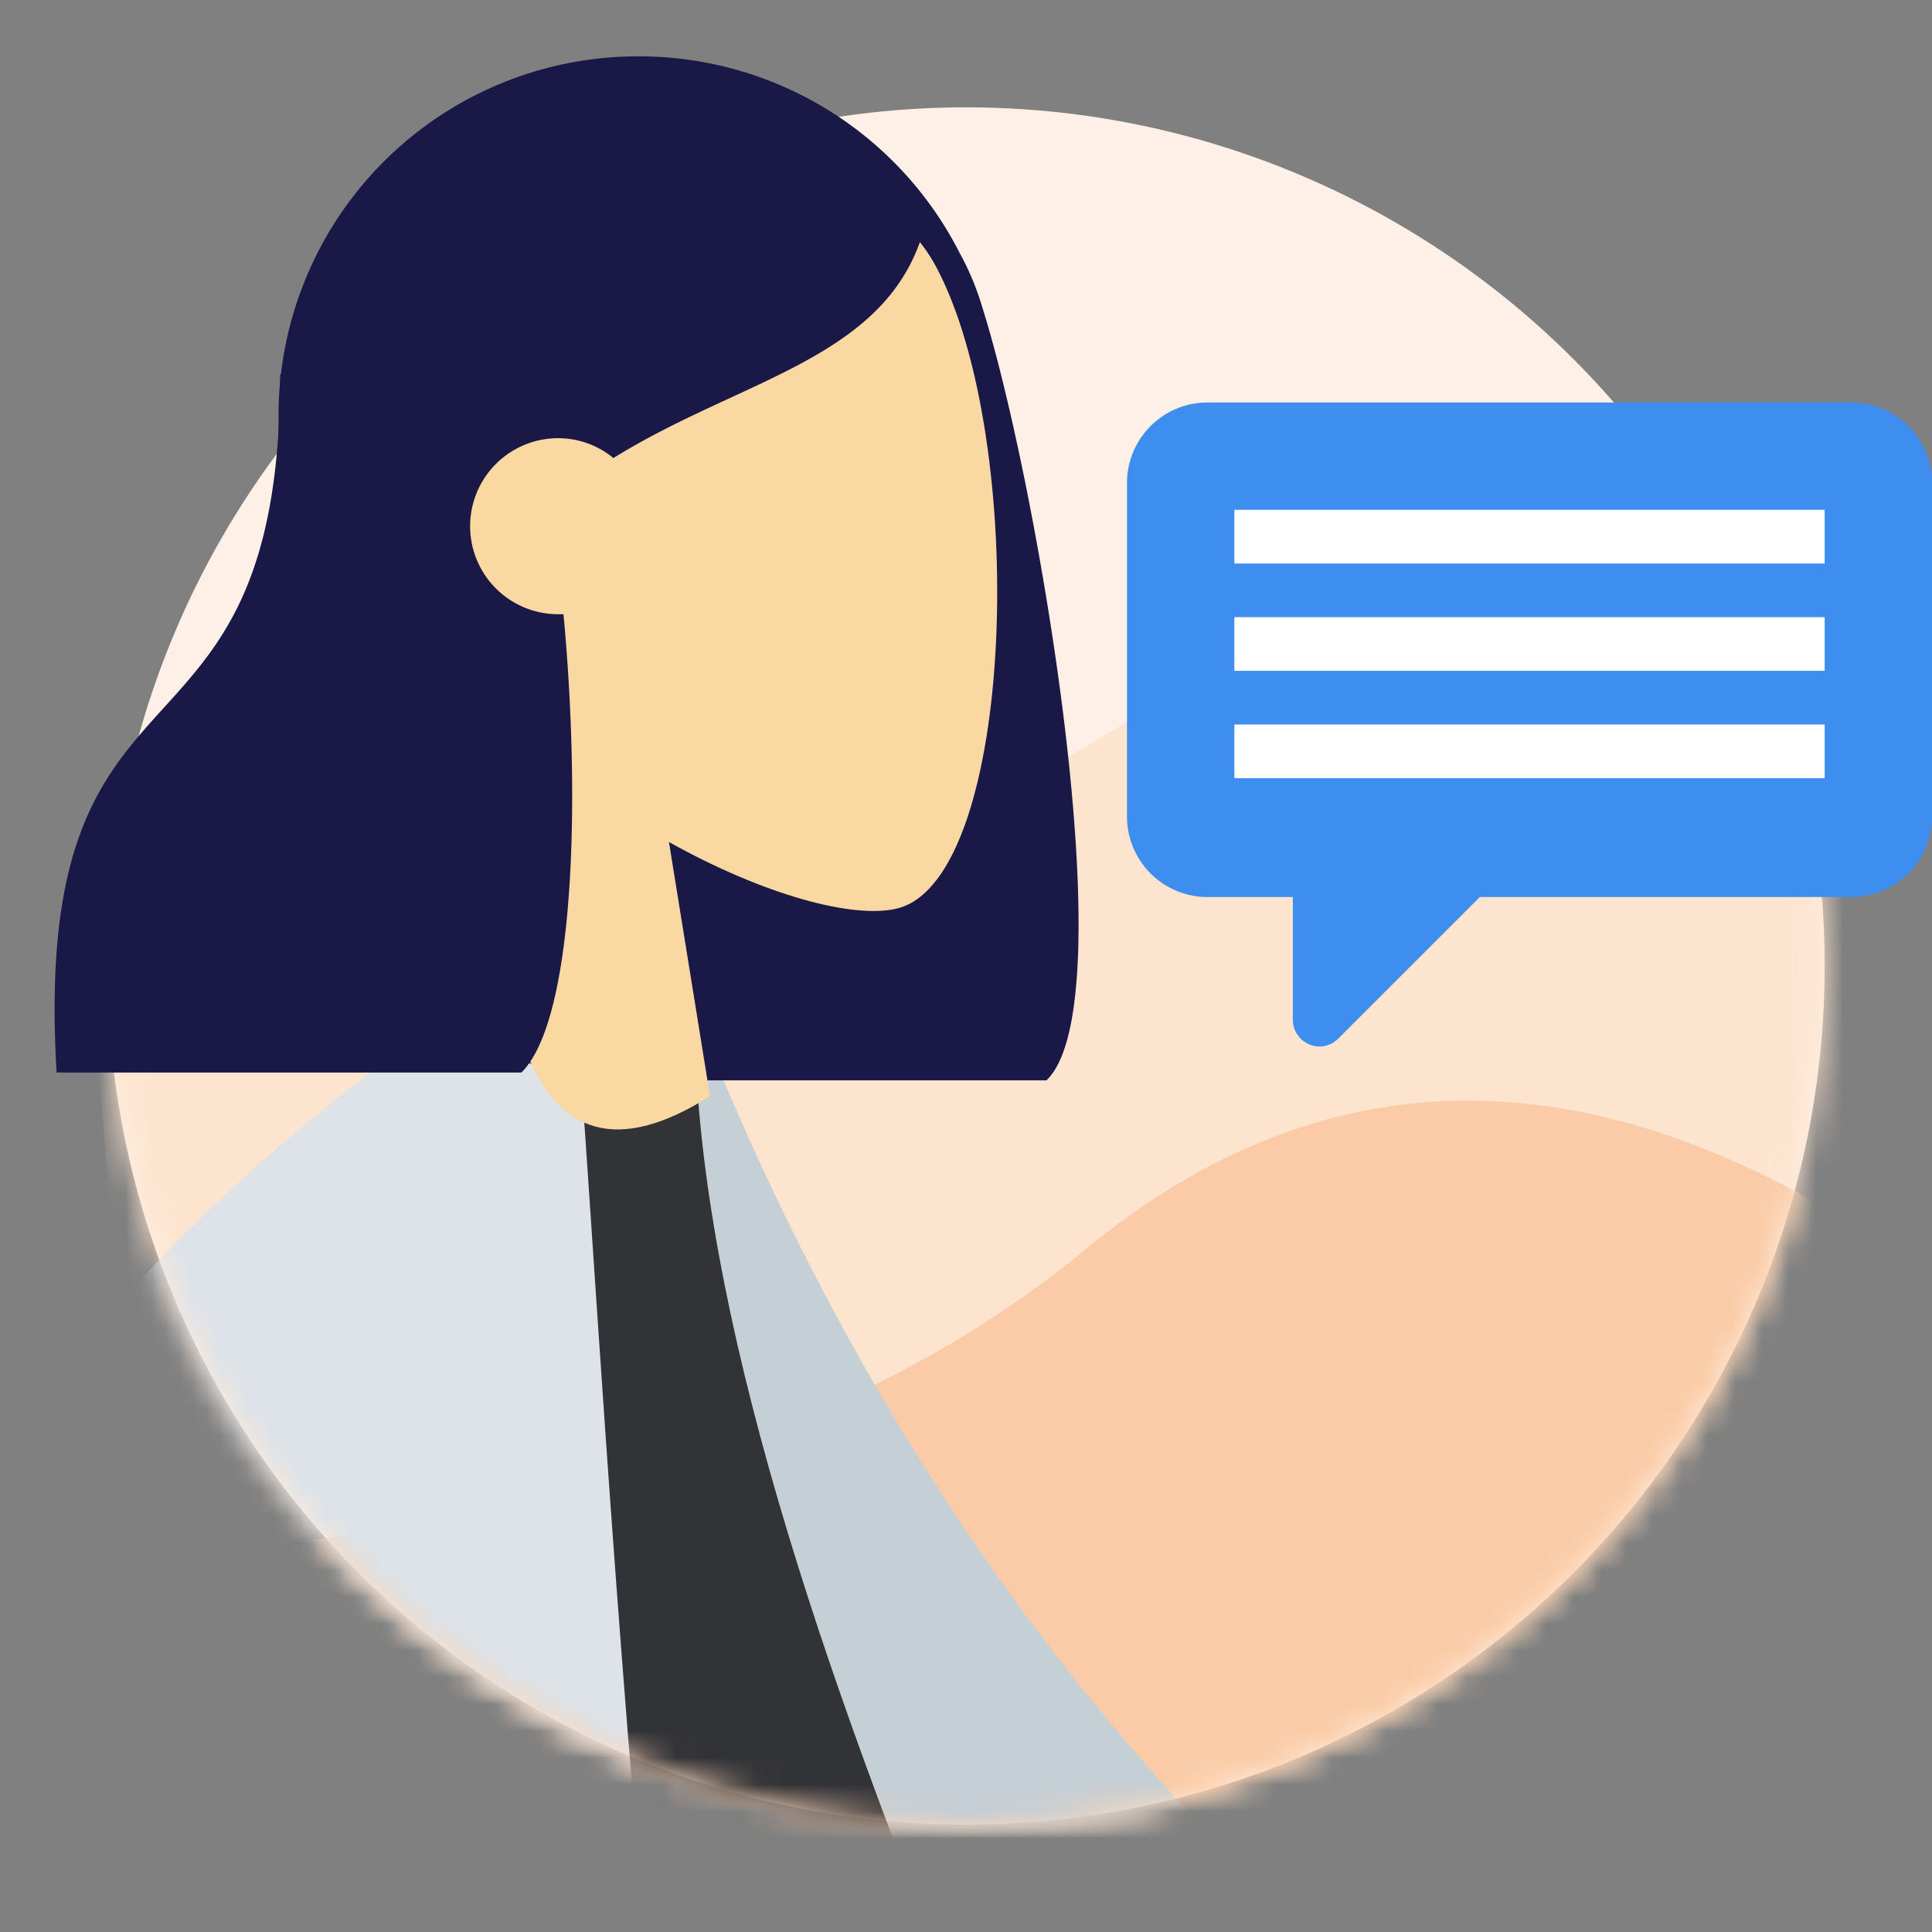 <svg id="Layer_1" data-name="Layer 1" xmlns="http://www.w3.org/2000/svg" xmlns:xlink="http://www.w3.org/1999/xlink" viewBox="0 0 72 72"><rect x="0" y="0" width="72" height="72" fill="#808080" stroke="none"/><defs><mask id="mask" x="3.18" y="4" width="74.92" height="67.66" maskUnits="userSpaceOnUse"><g id="mask-2"><circle id="path-1" cx="36" cy="36" r="32" style="fill:#fff"/></g></mask><mask id="mask-2-2" x="4" y="4" width="79" height="91" maskUnits="userSpaceOnUse"><g id="mask-2-3" data-name="mask-2"><circle id="path-1-2" data-name="path-1" cx="36" cy="36" r="32" style="fill:#fff"/></g></mask><mask id="mask-3" x="-23.32" y="4" width="91.32" height="112.56" maskUnits="userSpaceOnUse"><g id="mask-2-4" data-name="mask-2"><circle id="path-1-3" data-name="path-1" cx="36" cy="36" r="32" style="fill:#fff"/></g></mask></defs><title>Badges-Topics-Level 1</title><g id="Badges_Topics_Level-1" data-name="Badges/Topics/Level-1"><g id="Background"><g id="Mask-4" data-name="Mask"><circle id="path-1-4" data-name="path-1" cx="36" cy="36" r="32" style="fill:#fef0e6"/></g><g style="mask:url(#mask)"><path id="Path" d="M68.36,29.87Q54.59,19.16,40.81,27.61T3.18,33.88L6.29,71.66,78.1,68.4Z" style="fill:#fde4cf;fill-rule:evenodd"/></g><g style="mask:url(#mask-2-2)"><path id="Path-2" data-name="Path" d="M68,45q-15.13-8.7-27.6,1.6T4,58l8.33,37L83,81.78Z" style="fill:#facba6;fill-rule:evenodd"/></g><g style="mask:url(#mask-3)"><g id="Body_Lab-Coat" data-name="Body/Lab-Coat"><path id="Skin" d="M-5.29,65.61l6.5,1Q-9.26,89.39-10,90.71c-1.13,2,.2,5.42.72,7.24-2.63.76-1.79-3.33-5.12-2.31-3,.93-5.56,3-8.57.53-.37-.3-.68-1.31.5-1.9,2.93-1.47,7.24-4.15,7.91-5.14q1.37-2,9.29-23.52ZM44.9,69.7,56,79.14A31.73,31.73,0,0,1,63.7,82.9c.47.5,1,1.47-1.06,1.17s-4.26-.54-4.6.15.86,1.64.22,2.56c-.44.62-2.15-1.12-5.16-5.22L41.87,75.93Z" style="fill:#b28b67;fill-rule:evenodd"/><path id="Coat-Back" d="M21.89,39l4-1.34c5.46,13.72,13.62,27,27.24,38.21l-3.37,5.84c-12-7.08-23.3-12.59-27.9-23.22C20.34,54.89,21.76,43.23,21.89,39Z" style="fill:#c5cfd6;fill-rule:evenodd"/><path id="Shirt" d="M8.05,77.59q17.31,1.84,27.26,0c.82-.15.95-1.54.57-2.47-5.94-14.61-10-27.35-10-37.49q-1.64.82-5.72.25C12.85,48.33,9.49,60.32,8.05,77.59Z" style="fill:#323337;fill-rule:evenodd"/><path id="Coat-Front" d="M18.36,36.81V37h3c.71,4.15,2.91,59.85,9.65,79l.21.57H-6.13c.81-17,7.2-37.46,13.68-54.57Q-1,69.9-7.43,88.76h0l-7-1.81q7.81-33.81,32.11-49.71l.11-.24h.27Z" style="fill:#dde3e9;fill-rule:evenodd"/></g></g></g><g id="Speech-bubble"><path d="M69,15H45a3,3,0,0,0-3,3V30.43a3,3,0,0,0,3,3h3.18V38a1,1,0,0,0,1,1,1,1,0,0,0,.7-.3l5.27-5.27H69a3,3,0,0,0,3-3V18a3,3,0,0,0-3-3" style="fill:#3e8eef;fill-rule:evenodd"/><rect id="Rectangle-Copy" x="46" y="19" width="22" height="2" style="fill:#fff"/><rect id="Rectangle-Copy-2" x="46" y="23" width="22" height="2" style="fill:#fff"/><rect id="Rectangle-Copy-3" x="46" y="27" width="22" height="2" style="fill:#fff"/></g><g id="Head_Front_Long" data-name="Head/Front/Long"><path id="Hair-Back" d="M23.78,2.1a13.4,13.4,0,0,1,12,7.36,10.09,10.09,0,0,1,.83,2C38.65,17.91,42,37.39,39,40.26H21.76V40.1A13.41,13.41,0,0,1,10.38,26.85V15.5A13.39,13.39,0,0,1,23.78,2.1Z" style="fill:#191847;fill-rule:evenodd"/><g id="Head"><path d="M34.88,9.93c3.45,6.44,3,22.77-1.42,23.92-1.64.42-5-.5-8.53-2.47l1.53,9.47C23.07,43,20.77,42.34,19.53,39q-1.38-3.75-1.12-12.52c-3.45-3.46-6-7.93-5.62-13C13.69.68,31.43,3.49,34.88,9.93Z" style="fill:#f9d8a1;fill-rule:evenodd"/></g><path id="Hair-Front" d="M23.48,2.69c6.9,0,9.07,3.21,10.93,5.94C33,13.39,27.64,14.1,22.86,17.07a3.24,3.24,0,0,0-2.06-.74,3.28,3.28,0,1,0,0,6.56H21c.66,7.08.39,15.16-1.57,17.08H2.11c-1-16.73,8.33-10.25,8.33-26l.26-.25c.49-.48,1-1,1.41-1.36v-.46Q16.59,2.7,23.48,2.69Z" style="fill:#191847;fill-rule:evenodd"/></g></g></svg>